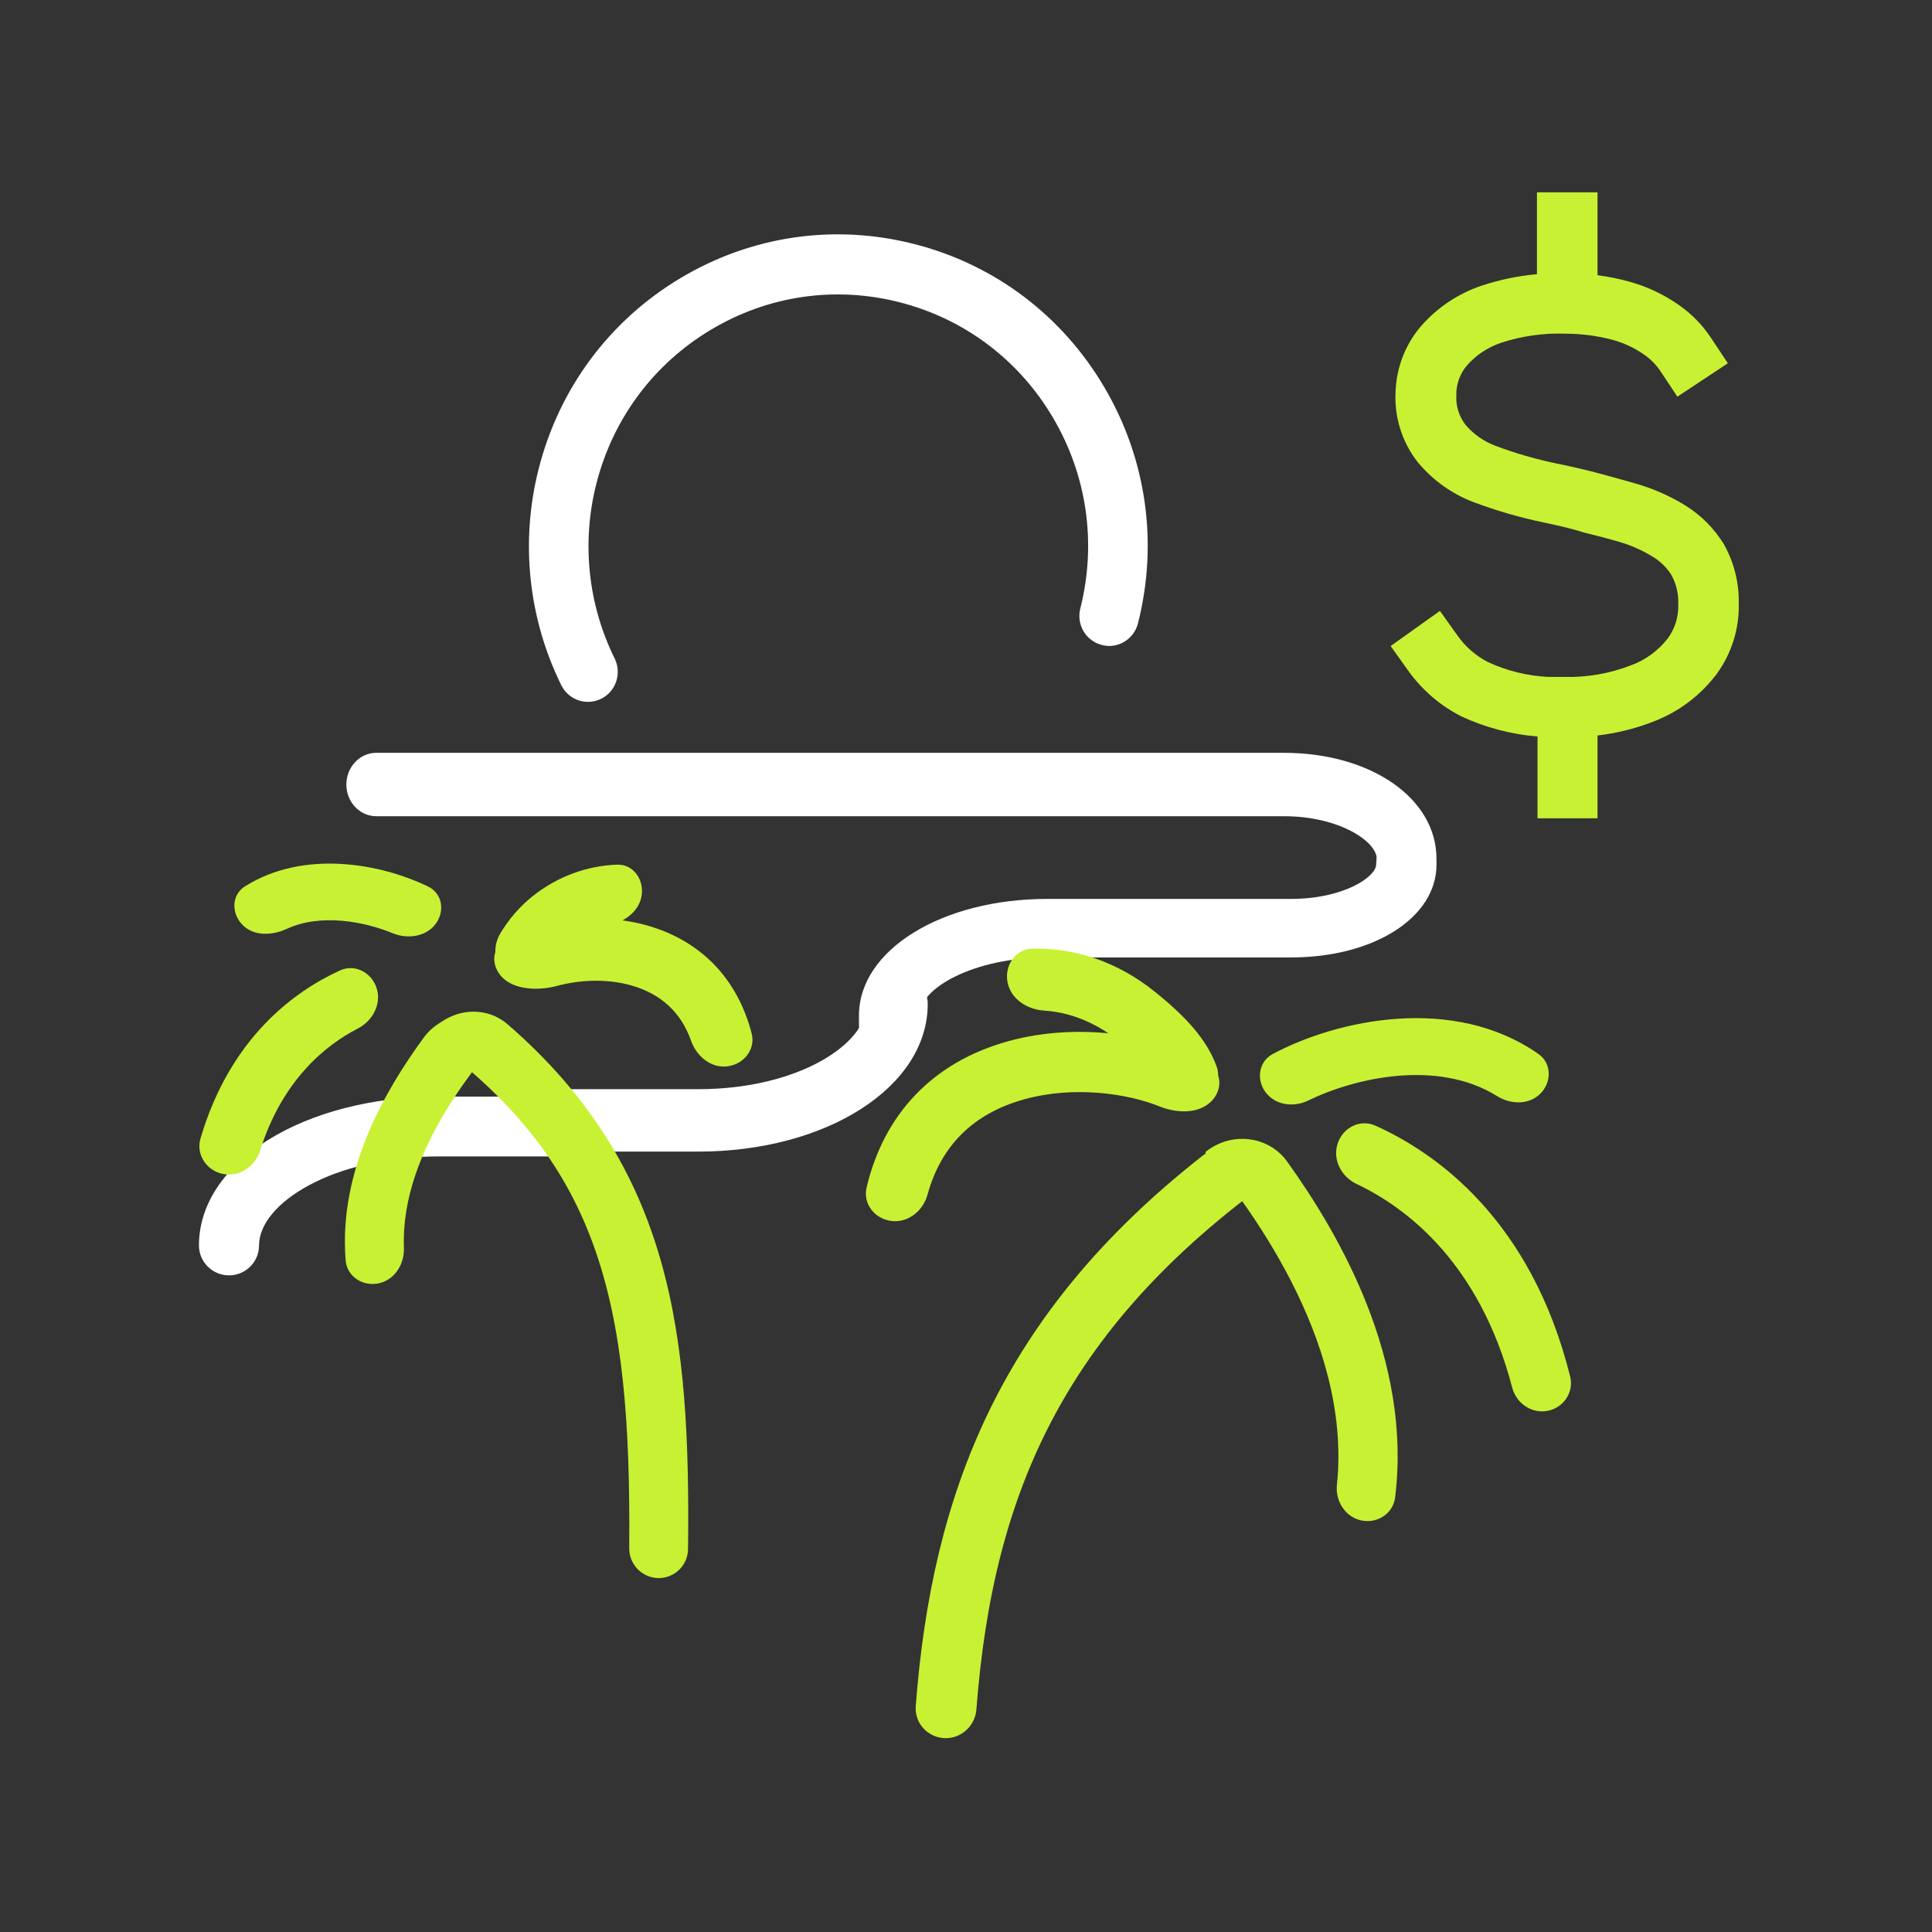 <svg width="80" height="80" viewBox="0 0 80 80" fill="none" xmlns="http://www.w3.org/2000/svg">
<rect x="0" y="0" width="80" height="80" fill="#333333" stroke="none"/>
<path fill-rule="evenodd" clip-rule="evenodd" d="M9.482 52.81C8.796 52.81 8.238 52.255 8.238 51.571C8.238 48.115 12.601 45.408 18.17 45.408H24.076C24.763 45.408 25.32 45.962 25.32 46.646C25.32 47.329 24.763 47.884 24.076 47.884H18.17C13.784 47.884 10.726 49.828 10.726 51.571C10.726 52.255 10.169 52.81 9.482 52.81Z" fill="white"/>
<path fill-rule="evenodd" clip-rule="evenodd" d="M28.908 47.685H23.162C22.467 47.685 21.902 47.106 21.902 46.393C21.902 45.68 22.467 45.101 23.162 45.101H28.908C33.026 45.101 35.895 43.243 35.895 41.575C35.895 40.862 36.459 40.283 37.155 40.283C37.85 40.283 38.415 40.862 38.415 41.575C38.415 45.002 34.239 47.685 28.908 47.685Z" fill="white"/>
<path fill-rule="evenodd" clip-rule="evenodd" d="M36.819 43.699C36.129 43.699 35.568 43.157 35.568 42.488V42.047C35.568 39.341 38.993 37.222 43.366 37.222H53.462C55.646 37.222 56.982 36.302 56.982 35.8C56.982 35.132 57.542 34.589 58.232 34.589C58.923 34.589 59.483 35.132 59.483 35.8C59.483 37.992 56.895 39.645 53.462 39.645H43.366C40.334 39.645 38.069 40.913 38.069 42.047V42.488C38.069 43.157 37.509 43.699 36.819 43.699Z" fill="white"/>
<path fill-rule="evenodd" clip-rule="evenodd" d="M58.244 36.867C57.56 36.867 57.006 36.279 57.006 35.554C57.006 34.855 55.473 33.798 53.163 33.798H15.58C14.896 33.798 14.342 33.21 14.342 32.486C14.342 31.761 14.896 31.173 15.58 31.173H53.163C56.765 31.173 59.481 33.056 59.481 35.554C59.481 36.279 58.927 36.867 58.244 36.867Z" fill="white"/>
<path fill-rule="evenodd" clip-rule="evenodd" d="M28.49 64.148C28.482 64.821 27.926 65.357 27.253 65.344C26.582 65.331 26.048 64.774 26.054 64.103C26.148 53.735 24.809 48.091 17.68 42.92C18.452 41.803 20.005 41.533 21.03 42.423C27.866 48.36 28.59 55.309 28.49 64.148Z" fill="#C8F134"/>
<path fill-rule="evenodd" clip-rule="evenodd" d="M15.698 53.136C15.035 53.287 14.368 52.866 14.313 52.189C14.008 48.455 15.967 45.121 17.549 42.962C18.348 41.871 19.927 41.734 20.965 42.6C19.922 43.924 16.571 47.603 16.725 51.671C16.75 52.339 16.35 52.987 15.698 53.136Z" fill="#C8F134"/>
<path fill-rule="evenodd" clip-rule="evenodd" d="M10.769 47.647C10.562 48.305 9.911 48.747 9.235 48.612C8.554 48.477 8.107 47.809 8.302 47.143C9.535 42.943 12.227 41.029 14.078 40.184C14.699 39.901 15.393 40.271 15.597 40.922C15.804 41.579 15.43 42.272 14.818 42.588C13.473 43.281 11.69 44.72 10.769 47.647Z" fill="#C8F134"/>
<path fill-rule="evenodd" clip-rule="evenodd" d="M17.983 38.327C17.568 38.804 16.843 38.882 16.258 38.642C15.076 38.157 13.284 37.814 11.875 38.462C11.297 38.728 10.578 38.775 10.101 38.353C9.58 37.892 9.553 37.073 10.142 36.703C12.591 35.164 15.77 35.759 17.731 36.712C18.351 37.014 18.436 37.807 17.983 38.327Z" fill="#C8F134"/>
<path fill-rule="evenodd" clip-rule="evenodd" d="M22.41 40.925C21.086 40.925 20.044 39.763 20.729 38.63C21.073 38.06 21.524 37.531 22.062 37.105C23.085 36.293 24.311 35.844 25.553 35.804C26.24 35.781 26.688 36.446 26.562 37.122C26.436 37.803 25.764 38.224 25.086 38.361C24.403 38.499 23.88 38.833 23.573 39.076C22.81 39.681 22.439 40.441 22.41 40.925Z" fill="#C8F134"/>
<path fill-rule="evenodd" clip-rule="evenodd" d="M30.113 44.156C29.434 44.235 28.842 43.736 28.614 43.091C28.205 41.935 27.391 41.172 26.183 40.816C25.075 40.492 23.911 40.595 23.071 40.822C22.383 41.009 21.452 41.011 20.898 40.562C20.373 40.135 20.287 39.356 20.86 38.997C22.352 38.064 24.828 37.744 26.858 38.339C29.057 38.985 30.539 40.545 31.124 42.79C31.297 43.455 30.795 44.075 30.113 44.156Z" fill="#C8F134"/>
<path fill-rule="evenodd" clip-rule="evenodd" d="M40.431 70.781C40.378 71.473 39.789 72.007 39.096 71.972C38.402 71.936 37.866 71.342 37.919 70.649C38.591 61.81 41.428 54.421 49.776 47.873C50.863 47.02 52.429 47.292 53.235 48.414C44.106 54.783 41.121 61.763 40.431 70.781Z" fill="#C8F134"/>
<path fill-rule="evenodd" clip-rule="evenodd" d="M57.768 62.008C57.684 62.684 57.019 63.104 56.355 62.955C55.697 62.806 55.29 62.154 55.359 61.484C55.997 55.361 51.458 49.665 49.902 47.713C50.95 46.851 52.513 47.002 53.303 48.105C55.471 51.128 58.477 56.314 57.768 62.008Z" fill="#C8F134"/>
<path fill-rule="evenodd" clip-rule="evenodd" d="M64.104 58.416C63.438 58.556 62.79 58.12 62.618 57.461C61.261 52.262 58.207 49.989 56.172 49.025C55.551 48.731 55.183 48.044 55.379 47.386C55.581 46.705 56.305 46.319 56.953 46.611C59.46 47.737 63.395 50.497 65.017 56.996C65.178 57.641 64.755 58.278 64.104 58.416Z" fill="#C8F134"/>
<path fill-rule="evenodd" clip-rule="evenodd" d="M54.166 45.572C53.599 45.849 52.882 45.777 52.465 45.302C52.004 44.777 52.087 43.971 52.704 43.642C55.405 42.204 60.198 41.188 63.704 43.643C64.282 44.047 64.255 44.876 63.724 45.341C63.245 45.76 62.53 45.723 61.989 45.386C59.509 43.839 56.074 44.64 54.166 45.572Z" fill="#C8F134"/>
<path fill-rule="evenodd" clip-rule="evenodd" d="M49.421 45.475C48.724 45.536 48.112 44.974 47.695 44.411C47.363 43.963 46.869 43.545 46.277 43.071C45.701 42.608 44.638 41.937 43.236 41.847C42.527 41.802 41.846 41.361 41.718 40.662C41.592 39.974 42.045 39.299 42.745 39.282C44.541 39.239 46.302 39.847 47.802 41.052C49.055 42.058 49.974 43.02 50.388 44.189C50.612 44.823 50.091 45.416 49.421 45.475Z" fill="#C8F134"/>
<path fill-rule="evenodd" clip-rule="evenodd" d="M38.407 49.466C38.223 50.136 37.614 50.637 36.923 50.559C36.23 50.482 35.723 49.853 35.883 49.174C36.608 46.11 38.643 43.983 41.715 43.124C44.77 42.267 48.219 42.896 50.089 44.103C50.676 44.482 50.59 45.283 50.036 45.711C49.492 46.132 48.652 46.074 48.015 45.815C46.698 45.28 44.462 44.946 42.401 45.523C40.306 46.108 38.968 47.432 38.407 49.466Z" fill="#C8F134"/>
<path fill-rule="evenodd" clip-rule="evenodd" d="M24.348 29.063C23.895 29.063 23.459 28.81 23.243 28.374C21.876 25.607 21.541 22.433 22.3 19.434C23.144 16.091 25.229 13.28 28.17 11.52C31.113 9.759 34.557 9.256 37.874 10.109C41.189 10.961 43.977 13.063 45.724 16.029C47.471 18.995 47.968 22.468 47.122 25.81C46.953 26.475 46.282 26.881 45.623 26.707C44.963 26.538 44.564 25.862 44.733 25.196C45.415 22.497 45.014 19.693 43.604 17.299C42.193 14.904 39.942 13.207 37.265 12.52C34.587 11.831 31.805 12.235 29.431 13.658C27.055 15.08 25.372 17.349 24.689 20.047C24.077 22.469 24.348 25.033 25.451 27.265C25.755 27.879 25.506 28.627 24.897 28.933C24.72 29.021 24.533 29.063 24.348 29.063Z" fill="white"/>
<path d="M66.15 33.883V30.455C66.919 30.365 67.675 30.18 68.399 29.904C69.466 29.51 70.398 28.818 71.083 27.909C71.702 27.062 72.024 26.033 71.999 24.983C72.014 24.128 71.802 23.284 71.384 22.538C70.993 21.899 70.461 21.358 69.829 20.957C69.179 20.55 68.475 20.237 67.738 20.025C67.295 19.895 66.793 19.762 66.229 19.607C65.753 19.477 65.238 19.356 64.436 19.189C63.582 19.011 62.744 18.768 61.927 18.461C61.451 18.283 61.027 17.989 60.694 17.604C60.414 17.249 60.275 16.802 60.305 16.35V16.225C60.329 15.833 60.475 15.459 60.724 15.155C61.107 14.71 61.604 14.378 62.162 14.193C63.017 13.912 63.916 13.785 64.816 13.817C65.487 13.817 66.155 13.905 66.802 14.08C67.265 14.209 67.702 14.416 68.094 14.695C68.358 14.879 68.585 15.112 68.763 15.38L69.457 16.425L71.547 15.042L70.853 13.997C70.503 13.466 70.057 13.007 69.536 12.642C68.91 12.199 68.211 11.868 67.471 11.664C67.038 11.543 66.596 11.454 66.15 11.396V7.964H63.642V11.354C62.868 11.423 62.105 11.58 61.367 11.823C60.379 12.153 59.498 12.743 58.817 13.533L58.783 13.574C58.173 14.318 57.824 15.242 57.789 16.204C57.726 17.258 58.05 18.298 58.7 19.13L58.742 19.18C59.355 19.907 60.144 20.463 61.033 20.798C61.973 21.151 62.939 21.43 63.922 21.634C64.666 21.793 65.142 21.906 65.594 22.052C66.15 22.186 66.618 22.312 67.023 22.429C67.533 22.575 68.02 22.792 68.47 23.073C68.762 23.255 69.01 23.499 69.197 23.787C69.4 24.146 69.503 24.554 69.494 24.966V25.025C69.51 25.521 69.363 26.008 69.076 26.413C68.676 26.937 68.133 27.335 67.513 27.558C66.639 27.893 65.709 28.054 64.774 28.03H64.114C63.246 27.988 62.394 27.778 61.606 27.412C61.106 27.151 60.676 26.776 60.351 26.316L59.624 25.296L57.584 26.751L58.311 27.771C58.88 28.568 59.633 29.216 60.506 29.661C61.502 30.125 62.572 30.408 63.666 30.497V33.883L66.15 33.883Z" fill="#C8F134"/>
</svg>
